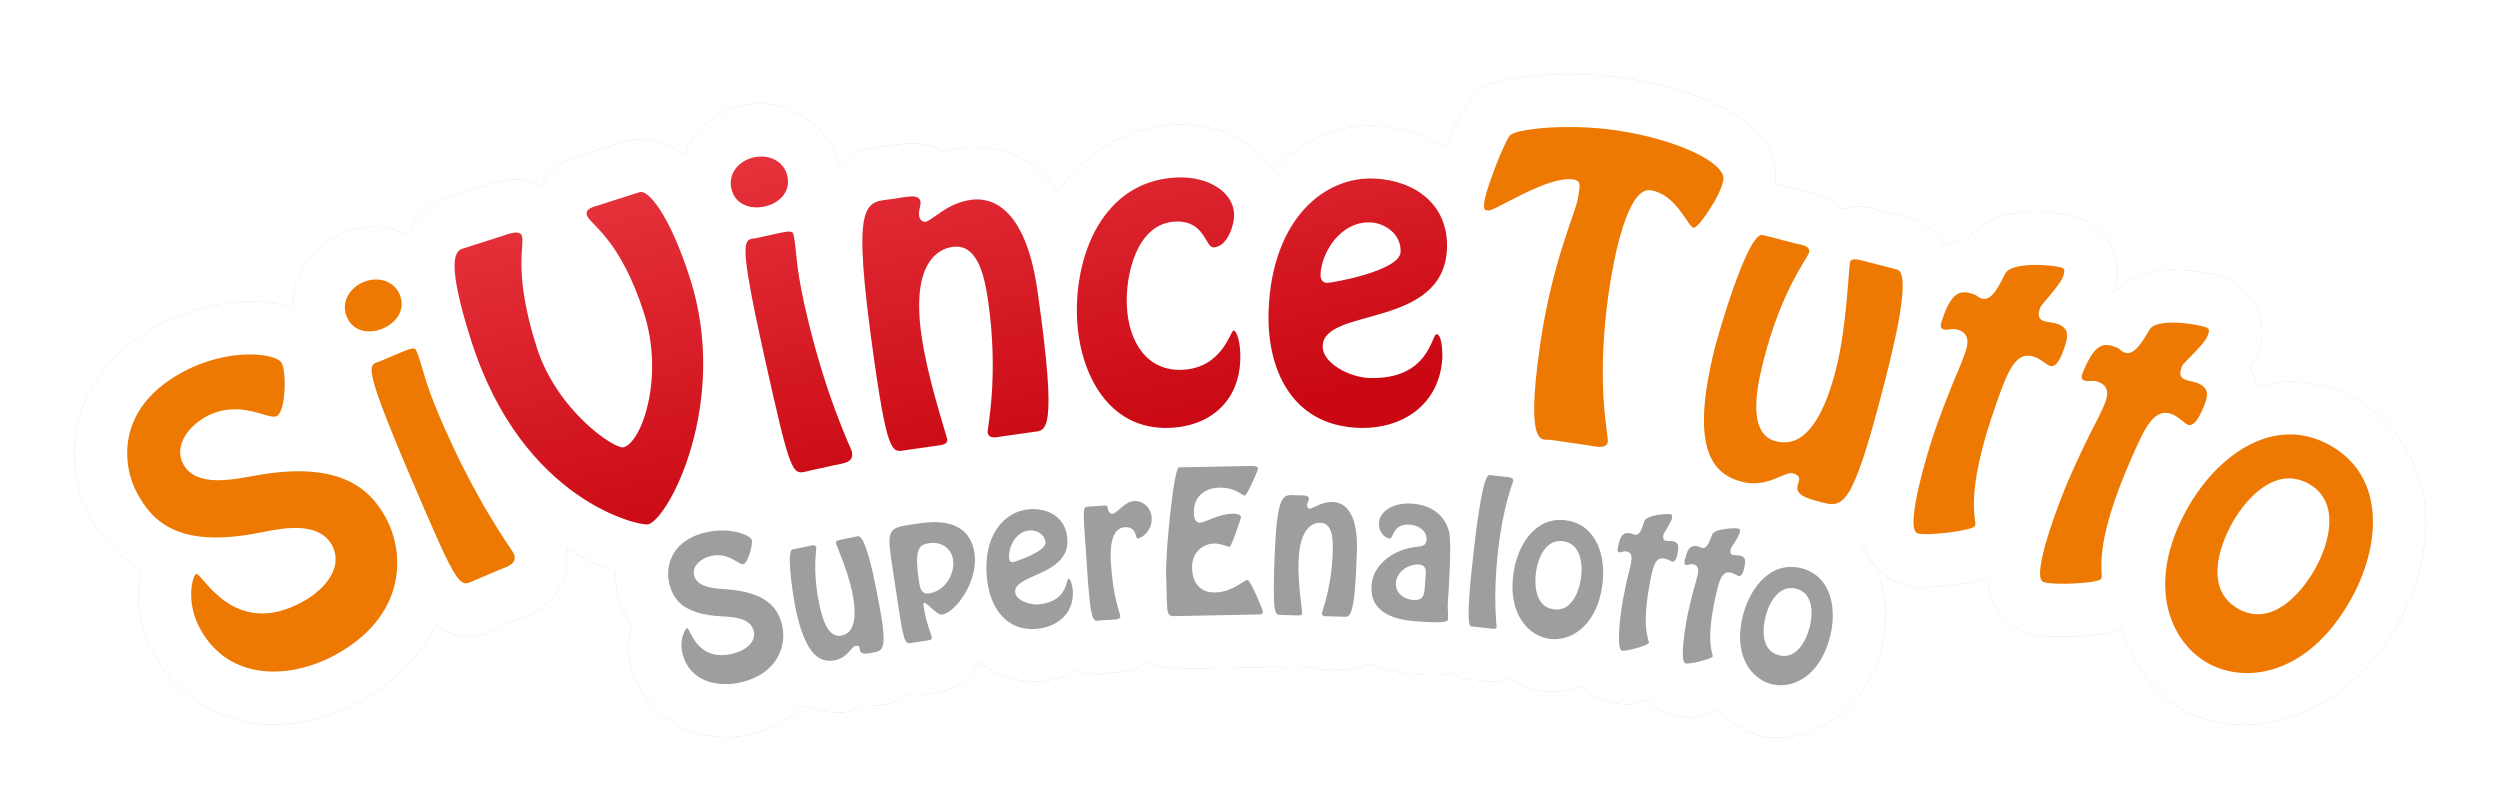 <svg xmlns="http://www.w3.org/2000/svg" xmlns:xlink="http://www.w3.org/1999/xlink" xml:space="preserve" width="715.338" height="232.332" viewBox="0 0 189.267 61.471"><defs><linearGradient id="a"><stop offset="0" style="stop-color:#e5313a;stop-opacity:1"/><stop offset="1" style="stop-color:#c90813;stop-opacity:1"/></linearGradient><linearGradient xlink:href="#a" id="c" x1="-172.683" x2="-166.86" y1="-15.485" y2="10.17" gradientTransform="translate(0 -68.926)" gradientUnits="userSpaceOnUse"/><filter id="b" width="1.063" height="1.224" x="-.032" y="-.112" style="color-interpolation-filters:sRGB"><feGaussianBlur stdDeviation="2.34"/></filter></defs><path d="M-123.76-88.398c-1.56-.045-2.97.027-4.175.185-.603.08-1.143.173-1.729.34-.584.166-1.22-.254-2.683 1.752-.555.755-.683 1.136-.922 1.664a30.543 30.543 0 0 0-.698 1.685l-.004.012c-1.612-1.033-3.398-1.67-5.24-1.748-2.915-.124-5.667 1.163-7.844 3.342a7.148 7.148 0 0 0-2.072-2.072c-1.609-1.03-3.475-1.44-5.42-1.348-3.845.18-6.974 2.397-8.788 5.084-.507-.728-1.063-1.38-1.716-1.893-2.174-1.702-4.895-1.54-5.475-1.457-.538.077-.952.254-1.402.405-.075-.047-.134-.155-.21-.193-1.096-.56-1.85-.527-2.374-.516-1.047.022-1.54.18-1.842.223-.298.042-1.09-.072-2.55.628-.38.182-.667.586-1.003.899-.009-.048.015-.098.004-.145-.664-2.996-3.759-4.755-6.254-4.617-.358.02-.713.07-1.06.146-1.398.31-2.696 1.045-3.66 2.293-.341.442-.533 1.027-.739 1.592-.559-.558-1.231-1.204-2.904-1.345a4.377 4.377 0 0 0-1.681.187l-3.118.994a4 4 0 0 0-.002.002c.155-.05-.41.012-1.36.543a4.333 4.333 0 0 0-1.75 1.707c-.024.042-.02.105-.043.148-.173-.088-.355-.275-.515-.324-1.045-.317-1.692-.207-2.164-.134-.945.144-1.529.41-1.373.36l-3.065.98c-.297.095-1.586.618-2.373 1.664-.274.364-.405.743-.557 1.119-.954-.436-1.969-.684-2.894-.616a6.493 6.493 0 0 0-2.078.506c-1.317.561-2.46 1.522-3.178 2.926-.406.792-.563 1.752-.555 2.732-.235-.052-.5-.15-.71-.205-.922-.241-1.835-.323-2.846-.3-2.021.044-4.41.549-6.824 1.875-3.334 1.831-5.388 4.716-5.973 7.517a10.167 10.167 0 0 0 1.047 7.063c.653 1.189 1.962 2.748 3.832 3.877-.112.47-.22.934-.242 1.469a9.428 9.428 0 0 0 1.18 4.916c1.661 3.024 4.723 4.842 7.638 5.205 2.915.362 5.679-.391 8.06-1.7 2.628-1.443 4.522-3.487 5.61-5.712.615.37 1.314.77 2.086.808 1.977.098 2.486-.554 2.54-.578a4 4 0 0 0 .003 0l1.764-.752c-.022.01.562-.025 1.718-.885.579-.43 1.38-1.27 1.715-2.457.2-.71.17-1.392.062-2.02 1.108.631 2.264 1.33 3.155 1.637.226.078.399.105.607.166-.012.673.028 1.333.184 1.934.14.54.498 1.32 1.003 2.117a6.493 6.493 0 0 0 .002 3.211c.574 2.21 2.368 4.021 4.196 4.734 1.829.714 3.605.657 5.225.237 1.417-.369 2.597-1.153 3.605-2.08 1.175.433 2.373.649 3.187.484.443-.09.785-.288 1.153-.46a5.815 5.815 0 0 0 1.578-.09c.084-.018.623.053 1.785-.608.042-.024.068-.087.11-.113.457-.01 1.061-.019 1.004-.01l1.095-.166a4 4 0 0 0 .002 0c-.168.025.214.07 1.123-.285a4.025 4.025 0 0 0 1.822-1.366c.156-.204.22-.49.334-.74 1.403 1 3.154 1.703 4.952 1.514.935-.098 1.851-.424 2.722-.889.098.036.164.143.26.168 1.645.428 2.018.078 1.586.105l1.068-.068c.085-.005.501.044 1.377-.267.228-.081.582-.395.887-.58.925.432 1.834.616 2.262.591l-.15.006 6.2-.12c-.356.006.048.104 1.018-.089.008-.001.025-.016.033-.017.171-.01.785.139.711.137l1.149.033c-.052-.001.413.016 1.095-.104.01.003.031.023.041.026 1.041.269 1.41.152 1.19.146l1.162.033c-.264-.007.738.21 2.113-.427.96.413 2.022.676 3.13.76.63.047 1.299.099 2.046.087a8.08 8.08 0 0 0 1.07-.115c.332.141.59.358.993.402l1.411.155c-.526-.058-.121.063.749.06.222 0 .726-.218 1.093-.293.77.502 1.613.874 2.522 1.006 1.05.152 2.093-.027 3.095-.395a3.933 3.933 0 0 0 2.26 1.27c1.672.312 1.555.025 1.916-.043.27-.05.516-.116.766-.182.477.49 1.088.96 1.998 1.16 1.661.367 1.55.076 1.914.02a11.36 11.36 0 0 0 1.037-.21c.145-.037.31-.1.457-.141.826.853 1.77 1.55 2.904 1.851 3.768.997 8.129-1.804 9.337-6.369.441-1.669.57-3.495-.067-5.446-.263-.805-.842-1.598-1.473-2.339.12-.062.248-.062.365-.131.295.903.92 2.181 2.602 2.777a4 4 0 0 0 .002 0c1.683.597 1.787.303 2.377.286a19.86 19.86 0 0 0 1.803-.143 15.307 15.307 0 0 0 1.814-.315c.199-.048.453-.142.69-.222.01.184-.038.278-.004.5.127.849.659 2.628 2.572 3.468 1.635.719 1.76.434 2.35.46.59.025 1.196.02 1.809-.01.612-.03 1.204-.076 1.834-.182a6.095 6.095 0 0 0 1.099-.27c.112-.038.337-.116.506-.148.784 2.641 2.302 4.876 4.484 6.108 4.866 2.746 12.26.826 16.28-6.294 1.43-2.533 2.374-5.476 2.183-8.632-.19-3.156-1.944-6.65-5.236-8.508-1.647-.93-3.48-1.386-5.225-1.351-.818.016-1.528.257-2.27.435-.087-.495-.302-.99-.58-1.487.154-.256.288-.374.458-.761.249-.567.722-1.35.351-2.987-.37-1.636-2.036-2.769-2.476-2.962-.986-.433-1.174-.38-1.711-.477a14.57 14.57 0 0 0-1.815-.213c-.673-.035-1.39-.047-2.299.13-.73.14-1.804.575-2.783 1.607-.017-.002-.038.011-.054.01.212-.58.582-1.378.109-2.926-.49-1.606-2.236-2.614-2.688-2.774-1.014-.36-1.197-.293-1.74-.35a14.583 14.583 0 0 0-1.826-.08c-.674.014-1.39.056-2.283.297-.719.195-1.757.707-2.659 1.809-.527-.02-1.136.217-1.728.394-.504-.812-1.26-1.694-2.557-2.027a4 4 0 0 0-.002 0l-2.54-.652c-.033-.008-.452-.183-1.337-.237-.264-.016-.785.124-1.213.192-.493-.45-.975-.76-1.322-.907-1.007-.425-1.56-.445-1.24-.363l-2.516-.646c-.007-.002-.012.001-.02 0 .199-2.17-.994-3.571-1.835-4.328-.877-.79-1.764-1.279-2.746-1.733-1.966-.909-4.325-1.574-6.926-1.951a28.515 28.515 0 0 0-3.255-.275z" style="-inkscape-font-specification:&quot;Hobo Std&quot;;fill:#000;fill-opacity:.204;stroke-linecap:round;stroke-linejoin:round;filter:url(#b)" transform="translate(243.421 94.028)"/><path d="M-123.76-88.398c-1.56-.045-2.97.027-4.175.185-.603.08-1.143.173-1.729.34-.584.166-1.22-.254-2.683 1.752-.555.755-.683 1.136-.922 1.664a30.543 30.543 0 0 0-.698 1.685l-.004.012c-1.612-1.033-3.398-1.67-5.24-1.748-2.915-.124-5.667 1.163-7.844 3.342a7.148 7.148 0 0 0-2.072-2.072c-1.609-1.03-3.475-1.44-5.42-1.348-3.845.18-6.974 2.397-8.788 5.084-.507-.728-1.063-1.38-1.716-1.893-2.174-1.702-4.895-1.54-5.475-1.457-.538.077-.952.254-1.402.405-.075-.047-.134-.155-.21-.193-1.096-.56-1.85-.527-2.374-.516-1.047.022-1.54.18-1.842.223-.298.042-1.09-.072-2.55.628-.38.182-.667.586-1.003.899-.009-.048.015-.098.004-.145-.664-2.996-3.759-4.755-6.254-4.617-.358.02-.713.07-1.06.146-1.398.31-2.696 1.045-3.66 2.293-.341.442-.533 1.027-.739 1.592-.559-.558-1.231-1.204-2.904-1.345a4.377 4.377 0 0 0-1.681.187l-3.118.994a4 4 0 0 0-.002.002c.155-.05-.41.012-1.36.543a4.333 4.333 0 0 0-1.75 1.707c-.024.042-.02.105-.043.148-.173-.088-.355-.275-.515-.324-1.045-.317-1.692-.207-2.164-.134-.945.144-1.529.41-1.373.36l-3.065.98c-.297.094-1.586.618-2.373 1.664-.274.364-.405.743-.557 1.119-.954-.436-1.969-.684-2.894-.616a6.493 6.493 0 0 0-2.078.506c-1.317.561-2.46 1.522-3.178 2.926-.406.792-.563 1.752-.555 2.732-.235-.052-.5-.15-.71-.205-.922-.241-1.835-.323-2.846-.3-2.021.043-4.41.549-6.824 1.875-3.334 1.831-5.388 4.716-5.973 7.517a10.167 10.167 0 0 0 1.047 7.063c.653 1.188 1.962 2.748 3.832 3.876-.112.471-.22.935-.242 1.47a9.428 9.428 0 0 0 1.18 4.916c1.661 3.024 4.723 4.842 7.638 5.204 2.915.363 5.679-.39 8.06-1.699 2.628-1.443 4.522-3.487 5.61-5.712.615.37 1.314.77 2.086.808 1.977.098 2.486-.554 2.54-.578a4 4 0 0 0 .003 0l1.764-.752c-.022.01.562-.025 1.718-.885.579-.43 1.38-1.27 1.715-2.457.2-.71.17-1.392.062-2.02 1.108.631 2.264 1.33 3.155 1.637.226.078.399.105.607.166-.012.673.028 1.333.184 1.934.14.539.498 1.32 1.003 2.117a6.493 6.493 0 0 0 .002 3.211c.574 2.21 2.368 4.02 4.196 4.734 1.829.714 3.605.657 5.225.236 1.417-.368 2.597-1.152 3.605-2.08 1.175.434 2.373.65 3.187.485.443-.09.785-.288 1.153-.46a5.815 5.815 0 0 0 1.578-.09c.084-.018.623.053 1.785-.608.042-.024.068-.087.11-.114.457-.01 1.061-.018 1.004-.01l1.095-.165a4 4 0 0 0 .002 0c-.168.025.214.07 1.123-.285a4.025 4.025 0 0 0 1.822-1.366c.156-.204.22-.49.334-.74 1.403 1 3.154 1.702 4.952 1.514.935-.098 1.851-.425 2.722-.889.098.035.164.143.26.168 1.645.428 2.018.078 1.586.105l1.068-.068c.085-.005.501.044 1.377-.268.228-.08.582-.394.887-.58.925.432 1.834.617 2.262.592l-.15.006 6.2-.12c-.356.006.048.104 1.018-.089.008-.001.025-.016.033-.017.171-.01.785.139.711.137l1.149.033c-.052-.001.413.016 1.095-.104.01.003.031.023.041.026 1.041.269 1.41.152 1.19.146l1.162.033c-.264-.008.738.21 2.113-.427.96.413 2.022.676 3.13.76.63.047 1.299.098 2.046.087a8.08 8.08 0 0 0 1.07-.115c.332.141.59.358.993.402l1.411.154c-.526-.057-.121.063.749.06.222 0 .726-.217 1.093-.292.77.502 1.613.874 2.522 1.006 1.05.152 2.093-.027 3.095-.395a3.933 3.933 0 0 0 2.26 1.27c1.672.312 1.555.025 1.916-.043.27-.05.516-.116.766-.182.477.49 1.088.96 1.998 1.16 1.661.367 1.55.076 1.914.02a11.36 11.36 0 0 0 1.037-.21c.145-.037.31-.1.457-.141.826.853 1.77 1.55 2.904 1.851 3.768.997 8.129-1.804 9.337-6.369.441-1.669.57-3.495-.067-5.446-.263-.806-.842-1.598-1.473-2.34.12-.06.248-.061.365-.13.295.903.92 2.181 2.602 2.777a4 4 0 0 0 .002 0c1.683.597 1.787.303 2.377.286a19.86 19.86 0 0 0 1.803-.143 15.307 15.307 0 0 0 1.814-.315c.199-.048.453-.142.69-.223.01.185-.038.279-.004.5.127.85.659 2.629 2.572 3.47 1.635.717 1.76.433 2.35.459.59.025 1.196.02 1.809-.01.612-.03 1.204-.077 1.834-.182a6.095 6.095 0 0 0 1.099-.27c.112-.038.337-.116.506-.148.784 2.641 2.302 4.876 4.484 6.107 4.866 2.747 12.26.827 16.28-6.293 1.43-2.534 2.374-5.476 2.183-8.632-.19-3.156-1.944-6.65-5.236-8.508-1.647-.93-3.48-1.387-5.225-1.352-.818.017-1.528.258-2.27.436-.087-.495-.302-.99-.58-1.487.154-.256.288-.374.458-.761.249-.568.722-1.35.351-2.987-.37-1.637-2.036-2.77-2.476-2.962-.986-.433-1.174-.38-1.711-.477a14.57 14.57 0 0 0-1.815-.213c-.673-.035-1.39-.047-2.299.129-.73.141-1.804.576-2.783 1.608-.017-.002-.038.011-.054.01.212-.58.582-1.378.109-2.927-.49-1.605-2.236-2.613-2.688-2.773-1.014-.36-1.197-.293-1.74-.35a14.583 14.583 0 0 0-1.826-.08c-.674.014-1.39.055-2.283.297-.719.195-1.757.706-2.659 1.809-.527-.02-1.136.217-1.728.394-.504-.812-1.26-1.694-2.557-2.027a4 4 0 0 0-.002 0l-2.54-.652c-.033-.009-.452-.183-1.337-.237-.264-.016-.785.124-1.213.192-.493-.45-.975-.76-1.322-.907-1.007-.425-1.56-.445-1.24-.363l-2.516-.646c-.007-.002-.012.001-.02 0 .199-2.17-.994-3.571-1.835-4.328-.877-.79-1.764-1.279-2.746-1.733-1.966-.909-4.325-1.574-6.926-1.951a28.515 28.515 0 0 0-3.255-.275z" style="-inkscape-font-specification:&quot;Hobo Std&quot;;fill:#fff;fill-opacity:1;stroke-linecap:round;stroke-linejoin:round" transform="translate(243.421 94.028)"/><path d="M-222.465-62.53c.692-.38.742-3.338.361-4.03-.394-.718-3.988-1.223-7.574.748-5.022 2.758-4.488 7.07-3.347 9.148 1.155 2.102 3.094 4.225 9.435 2.93 1.68-.342 4.313-.823 5.305.983.843 1.533-.341 3.246-2.22 4.279-5.319 2.922-7.657-2.33-8.078-2.1-.247.136-.829 2.066.326 4.169 2.16 3.933 6.756 3.856 10.268 1.926 5.219-2.868 5.329-7.533 3.752-10.402-1.29-2.35-3.727-4.263-9.872-3.141-1.619.277-4.448.93-5.427-.85-.788-1.435.455-2.924 1.692-3.603 2.573-1.413 4.76.283 5.379-.057zm16.837 11.645c.597-.254 1.442-.43 1.088-1.261-.1-.234-2.827-3.827-5.615-10.37-1.206-2.83-1.304-3.923-1.714-4.883-.132-.312-.191-.379-1.282.086l-1.428.609c-.857.365-1.637-.315 2.147 8.564 3.895 9.14 3.766 8.55 5.038 8.007zm-8.801-18.276c1.038-.443 1.744-1.45 1.269-2.566-.476-1.116-1.725-1.382-2.763-.939-1.039.443-1.712 1.527-1.236 2.643.476 1.117 1.691 1.305 2.73.862zm91.293 8.852c.363.053 1.348.338 1.437-.276.073-.503-.953-4.245.087-11.423.372-2.57 1.424-7.864 3.128-7.617 2.01.291 2.82 2.775 3.295 2.844.307.045 2.06-2.41 2.238-3.64.19-1.312-3.63-3.092-8.126-3.743-3.771-.546-7.687-.087-8.044.403-.532.721-1.788 4.076-1.913 4.941-.113.782.042.691.294.727.475.07 4.431-2.637 6.414-2.35.699.101.486.584.365 1.422-.15 1.033-1.954 4.821-2.856 11.05-1.173 8.1.218 7.16.748 7.237zm20.79-13.968c-.3-.078-.921-.267-1.013.089-.112.437-.237 4.892-1.08 8.173-1.51 5.876-3.658 5.616-4.56 5.384-2.35-.604-1.256-4.752-.862-6.283 1.327-5.166 3.287-7.576 3.392-7.986.14-.547-.632-.6-.988-.69l-2.514-.647c-1.148-.295-3.447 7.856-3.567 8.32-2.009 7.818-.27 9.78 2 10.363.902.232 1.615.066 2.184-.109.576-.201 1.352-.614 1.598-.55 1.558.4-1.022 1.369 1.848 2.106 1.968.506 2.56 1.153 5.138-8.878.667-2.597 2.115-8.344.967-8.639zm14.996.507c-.532-.19-3.775-.5-4.266.463-.463.884-1.005 2.159-1.83 1.867-.213-.076-.361-.248-.468-.286-1.01-.358-1.68-.327-2.397 1.695-.17.479-.32.815.027.938.292.104.671-.121 1.15.048 1.197.425.458 1.75.175 2.548-.18.505-.792 1.725-1.952 4.997-.518 1.463-2.356 7.489-1.345 7.847.612.217 4.226-.178 4.367-.577.16-.452-.914-2.15 1.595-9.226.84-2.368 1.443-4.07 2.906-3.551.478.17.926.597 1.138.673.559.198.917-.813 1.05-1.185.32-.905.548-1.632-.463-1.99-.345-.123-.712-.103-1.058-.226-.399-.142-.418-.508-.249-.987.114-.319 1.487-1.659 1.741-2.377.18-.505.066-.605-.12-.671zm10.967 4.534c-.517-.227-3.729-.775-4.29.15-.526.847-1.16 2.08-1.96 1.728-.207-.091-.343-.274-.446-.32-.982-.43-1.652-.448-2.515 1.516-.204.465-.378.79-.042.937.284.125.679-.072 1.144.133 1.163.51.329 1.778-.012 2.553-.216.49-.916 1.663-2.312 4.841-.624 1.421-2.897 7.297-1.915 7.728.594.261 4.227.13 4.397-.257.193-.439-.754-2.212 2.265-9.085 1.01-2.3 1.737-3.953 3.158-3.329.465.205.88.664 1.087.755.542.239.974-.743 1.132-1.105.386-.879.667-1.588-.315-2.019-.336-.147-.702-.154-1.038-.302-.388-.17-.38-.537-.177-1.002.137-.31 1.604-1.546 1.91-2.244.216-.49.11-.599-.071-.678zm.09 25.4c2.827 1.596 7.57 1 10.83-4.775 2.234-3.957 2.742-9.277-1.534-11.691-4.277-2.414-8.57.77-10.803 4.726-3.26 5.776-1.319 10.145 1.508 11.74zm2.317-4.104c-2.482-1.401-1.54-4.564-.43-6.53 1.097-1.941 3.339-4.305 5.772-2.932 2.433 1.373 1.567 4.515.471 6.456-1.11 1.966-3.33 4.407-5.813 3.006z" aria-label="SiVinceTutto" style="font-size:28.222px;line-height:1.1;font-family:&quot;Hobo Std&quot;;-inkscape-font-specification:&quot;Hobo Std&quot;;text-align:center;letter-spacing:0;word-spacing:0;text-anchor:middle;fill:#ed7902;fill-opacity:1;stroke-width:6;stroke-linecap:round;stroke-linejoin:round" transform="translate(243.421 94.028)"/><path d="M-187.152-51.316c.367-.095.738-1.463.643-1.83-.099-.38-1.709-1.037-3.607-.545-2.657.69-2.917 2.756-2.632 3.856.289 1.113.94 2.327 4.038 2.473.82.038 2.1.125 2.348 1.08.211.812-.54 1.469-1.536 1.727-2.814.73-3.282-1.984-3.504-1.927-.131.034-.629.862-.34 1.975.54 2.081 2.684 2.587 4.543 2.104 2.762-.717 3.363-2.871 2.968-4.39-.323-1.243-1.229-2.42-4.216-2.622-.784-.062-2.175-.092-2.42-1.034-.197-.76.555-1.304 1.21-1.474 1.361-.354 2.178.692 2.505.607zm7.433-1.864c-.146.03-.453.078-.419.25.043.212.92 2.16 1.241 3.75.576 2.851-.405 3.187-.842 3.275-1.14.23-1.534-1.787-1.684-2.53-.506-2.505-.164-3.954-.205-4.153-.053-.265-.398-.126-.57-.091l-1.22.246c-.557.112.154 4.108.2 4.334.766 3.791 1.926 4.274 3.026 4.052.437-.088.71-.309.92-.503.206-.207.455-.547.574-.571.756-.153-.155.804 1.237.522.954-.192 1.345-.037.362-4.902-.255-1.26-.83-4.04-1.387-3.928zm6.638 4.078c-.602.091-.697-.442-.768-.91-.404-2.66.096-2.791.804-2.899.843-.128 1.643.366 1.775 1.235.169 1.11-.621 2.393-1.811 2.574zm-.196 3.573c.147-.023.432-.039.4-.253-.023-.147-.44-1.178-.582-2.114-.036-.24-.113-.475.02-.495.094-.015.307.213.557.421.253.222.556.504.796.467 1.03-.156 2.757-2.566 2.44-4.652-.216-1.418-1.178-2.708-4.173-2.253-2.273.346-2.518.178-2.085 3.026l.598 3.931c.35 2.3.518 2.151.933 2.088zm8.416-.9c1.614-.17 2.83-1.29 2.65-2.998-.011-.108-.125-.803-.327-.782-.188.02-.012 1.701-2.218 1.933-.672.07-1.743-.28-1.809-.912-.147-1.4 4.248-1.248 3.945-4.14-.167-1.587-1.505-2.29-2.985-2.135-1.802.19-3.436 1.992-3.094 5.248.226 2.152 1.43 4.038 3.838 3.785zm-.645-7.44c.511-.053 1.168.245 1.237.904.072.686-2.32 1.481-2.48 1.498-.176.018-.258-.123-.274-.27-.082-.78.428-2.017 1.517-2.132zm6.458 6.742c.148-.009.445-.028.445-.245-.015-.243-.546-1.348-.716-4.034-.051-.81-.086-2.637 1.048-2.709.932-.059.8.858.962.847.405-.025 1.138-.64 1.078-1.586-.046-.728-.65-1.287-1.339-1.243-.364.023-.674.26-.945.48-.27.234-.486.464-.688.477-.27.017-.313-.237-.353-.438-.03-.256-.268-.173-.471-.16l-1.12.07c-.377.038-.216.868.02 4.607.283 4.468.5 4.034 1 4.003zm10.744-.379c.162-.003.502.044.497-.213-.003-.135-.954-2.402-1.157-2.398-.324.006-1.132.915-2.47.941-1.136.022-1.72-.75-1.74-1.833-.027-1.338.964-1.858 1.654-1.872.527-.01 1.046.25 1.181.248.163-.003.877-2.223.876-2.236-.005-.23-.452-.275-.614-.272-1.136.022-2.083.676-2.516.685-.379.007-.442-.478-.448-.762-.025-1.299.951-1.872 1.884-1.89 1.325-.027 1.743.601 1.973.597.176-.003 1.004-1.914 1.002-2.022-.005-.27-.491-.22-.653-.217l-5.328.104c-.392.008-1.014 6.27-.978 8.082.121 2.743-.086 3.22.63 3.18zm6.587.167c.46.014.871.296 1.025-5.017.102-3.556-1.464-3.655-1.843-3.666-.865-.025-1.503.511-1.733.505-.135-.004-.2-.128-.195-.263.005-.19.132-.348.136-.483.009-.311-.48-.257-.953-.271-1.041-.03-1.504-.422-1.68 5.702-.103 3.569.106 3.345.606 3.36l1.15.033c.135.004.364.024.37-.166.004-.162-.328-2.255-.28-3.877.076-2.677 1.14-2.985 1.654-2.97.92.027.966 1.232.938 2.192-.079 2.744-.82 4.523-.824 4.658-.007.257.291.225.467.23zm6.165-2.275c-.05.661-.107 1.064-.903 1.004-.714-.053-1.342-.548-1.285-1.303.061-.823.948-1.435 1.744-1.375.647.049.524.609.489 1.081zm-4.032-.125c-.06.809.043 2.498 3.293 2.742 1.2.09 2.47.158 2.492-.125.034-.459-.047-.818-.003-1.411.035-.472.307-4.466.083-5.27-.546-1.94-2.395-2.064-2.827-2.097-1.24-.093-2.409.47-2.483 1.469-.044.58.389 1.141.82 1.173.297.023.182-1.152 1.557-1.05.594.045 1.281.463 1.23 1.15-.034.446-.349.49-.745.528-1.53.143-3.29 1.191-3.417 2.89zm8.948 3.283c.148.016.49.122.516-.107.019-.175-.294-2.045.109-5.743.365-3.348 1.14-5.222 1.15-5.303.032-.296-.376-.3-.524-.315l-1.277-.14c-.605-.066-1.208 5.964-1.277 6.595-.034.31-.579 4.808-.108 4.86zm4.504.791c1.54.224 3.556-.864 4.012-4.01.312-2.155-.382-4.62-2.711-4.957-2.33-.338-3.696 1.828-4.008 3.983-.456 3.145 1.168 4.761 2.707 4.984zm.324-2.235c-1.351-.196-1.478-1.772-1.323-2.843.153-1.057.746-2.502 2.07-2.31 1.326.192 1.483 1.746 1.33 2.803-.155 1.07-.725 2.546-2.077 2.35zm8.856-7.199c-.266-.05-1.825.045-1.985.538-.154.453-.315 1.097-.727 1.02-.107-.02-.19-.09-.243-.1-.505-.094-.82-.03-1.009.981-.044.24-.09.41.083.442.146.027.309-.107.548-.063.599.112.347.794.273 1.193-.047.253-.246.876-.551 2.511-.137.731-.557 3.721-.052 3.815.306.058 1.987-.4 2.024-.599.043-.226-.593-.95.067-4.486.221-1.183.38-2.034 1.111-1.898.24.045.483.214.59.234.279.052.373-.453.408-.64.084-.451.138-.813-.368-.907-.172-.032-.344.004-.517-.028-.2-.037-.236-.21-.192-.448.03-.16.58-.897.647-1.256.047-.252-.014-.291-.107-.309zm5.144 1.087c-.264-.058-1.825-.015-2.002.472-.168.448-.35 1.086-.76.996-.105-.023-.186-.097-.239-.108-.502-.111-.819-.057-1.04.947-.053.238-.104.407.068.445.145.032.312-.098.55-.045.594.131.32.805.233 1.201-.055.25-.274.867-.633 2.492-.16.726-.678 3.7-.176 3.811.303.067 1.999-.334 2.042-.532.05-.225-.561-.97.214-4.482.26-1.175.446-2.02 1.173-1.86.237.052.475.23.58.253.278.06.39-.441.43-.626.099-.449.165-.808-.337-.92-.172-.037-.345-.006-.517-.044-.198-.044-.229-.217-.176-.455.035-.158.609-.876.687-1.233.056-.25-.005-.292-.097-.312zm2.475 11.77c1.503.398 3.631-.452 4.444-3.525.557-2.105.15-4.633-2.126-5.235-2.275-.602-3.88 1.393-4.437 3.498-.813 3.073.615 4.864 2.119 5.262zm.578-2.183c-1.32-.35-1.266-1.93-.99-2.976.274-1.033 1.027-2.4 2.322-2.058 1.294.342 1.273 1.904 1 2.937-.277 1.046-1.012 2.446-2.332 2.097z" aria-label="SuperEnalotto" style="font-weight:500;font-size:13.525px;line-height:1.1;font-family:&quot;Hobo Std&quot;;-inkscape-font-specification:&quot;Hobo Std Medium&quot;;text-align:center;letter-spacing:0;word-spacing:0;text-anchor:middle;fill:#9c9e9f;fill-opacity:1;stroke-width:2.875;stroke-linecap:round;stroke-linejoin:round" transform="translate(243.421 94.028)"/><path d="M-198.103-78.489c-.323.103-1.048.245-.885.756.224.7 2.513 1.746 4.324 7.419 1.537 4.812-.132 9.7-1.53 10.146-.645.206-5.053-2.742-6.59-7.554-1.81-5.673-.9-7.74-1.124-8.44-.163-.51-1.078-.13-1.4-.027l-3.065.979c-.484.154-1.41.598.634 6.997 3.905 12.232 12.87 14.051 13.408 13.88 1.613-.516 6.125-9.303 3.163-18.579-1.57-4.92-3.198-6.77-3.817-6.573zm17.87 19.675c.634-.14 1.498-.159 1.302-1.04-.055-.248-2.076-4.28-3.615-11.224-.665-3.004-.56-4.096-.787-5.116-.073-.33-.119-.407-1.276-.15l-1.516.335c-.909.202-1.551-.61.537 8.814 2.15 9.698 2.132 9.095 3.482 8.796zm-5.293-19.582c1.102-.244 1.98-1.104 1.718-2.289s-1.44-1.675-2.543-1.43c-1.102.243-1.963 1.186-1.7 2.37.263 1.185 1.422 1.593 2.525 1.349zm20.321 17.07c.95-.135 1.896.3.33-10.68-1.047-7.348-4.304-6.998-5.086-6.886-1.789.255-2.91 1.583-3.385 1.651-.28.04-.455-.192-.495-.471-.056-.391.148-.762.108-1.042-.092-.642-1.078-.36-2.056-.22-2.151.307-3.24-.336-1.436 12.32 1.052 7.377 1.403 6.842 2.437 6.695l2.375-.339c.28-.04.758-.08.703-.47-.048-.336-1.472-4.523-1.95-7.876-.789-5.532 1.29-6.541 2.353-6.693 1.9-.27 2.422 2.192 2.705 4.176.808 5.672-.087 9.59-.047 9.87.076.531.678.36 1.042.308zm10.382-.312c3.326-.157 5.455-2.348 5.296-5.73-.054-1.157-.36-1.65-.501-1.644-.254.012-.827 2.836-3.872 2.98-2.678.125-4.082-2.097-4.21-4.832-.112-2.368.75-6.25 3.654-6.388 2.283-.107 2.269 1.984 2.917 1.954 1.043-.05 1.587-1.713 1.547-2.56-.076-1.606-1.914-2.847-4.367-2.732-5.554.261-7.747 5.874-7.52 10.723.195 4.116 2.376 8.449 7.056 8.229zm14.211 0c3.384.144 6.235-1.796 6.388-5.377.01-.225-.013-1.695-.436-1.713-.394-.017-.545 3.507-5.17 3.31-1.409-.06-3.51-1.11-3.454-2.436.125-2.932 9.15-1.276 9.409-7.338.142-3.327-2.406-5.187-5.507-5.32-3.779-.161-7.701 3.061-7.993 9.885-.192 4.511 1.716 8.773 6.763 8.989zm.947-15.552c1.071.045 2.336.862 2.277 2.244-.062 1.438-5.242 2.346-5.58 2.332-.367-.016-.494-.332-.481-.642.07-1.636 1.5-4.032 3.784-3.934z" aria-label="SiVinceTutto" style="font-size:28.222px;line-height:1.1;font-family:&quot;Hobo Std&quot;;-inkscape-font-specification:&quot;Hobo Std&quot;;text-align:center;letter-spacing:0;word-spacing:0;text-anchor:middle;fill:url(#c);stroke-width:6;stroke-linecap:round;stroke-linejoin:round" transform="translate(243.421 94.028)"/></svg>